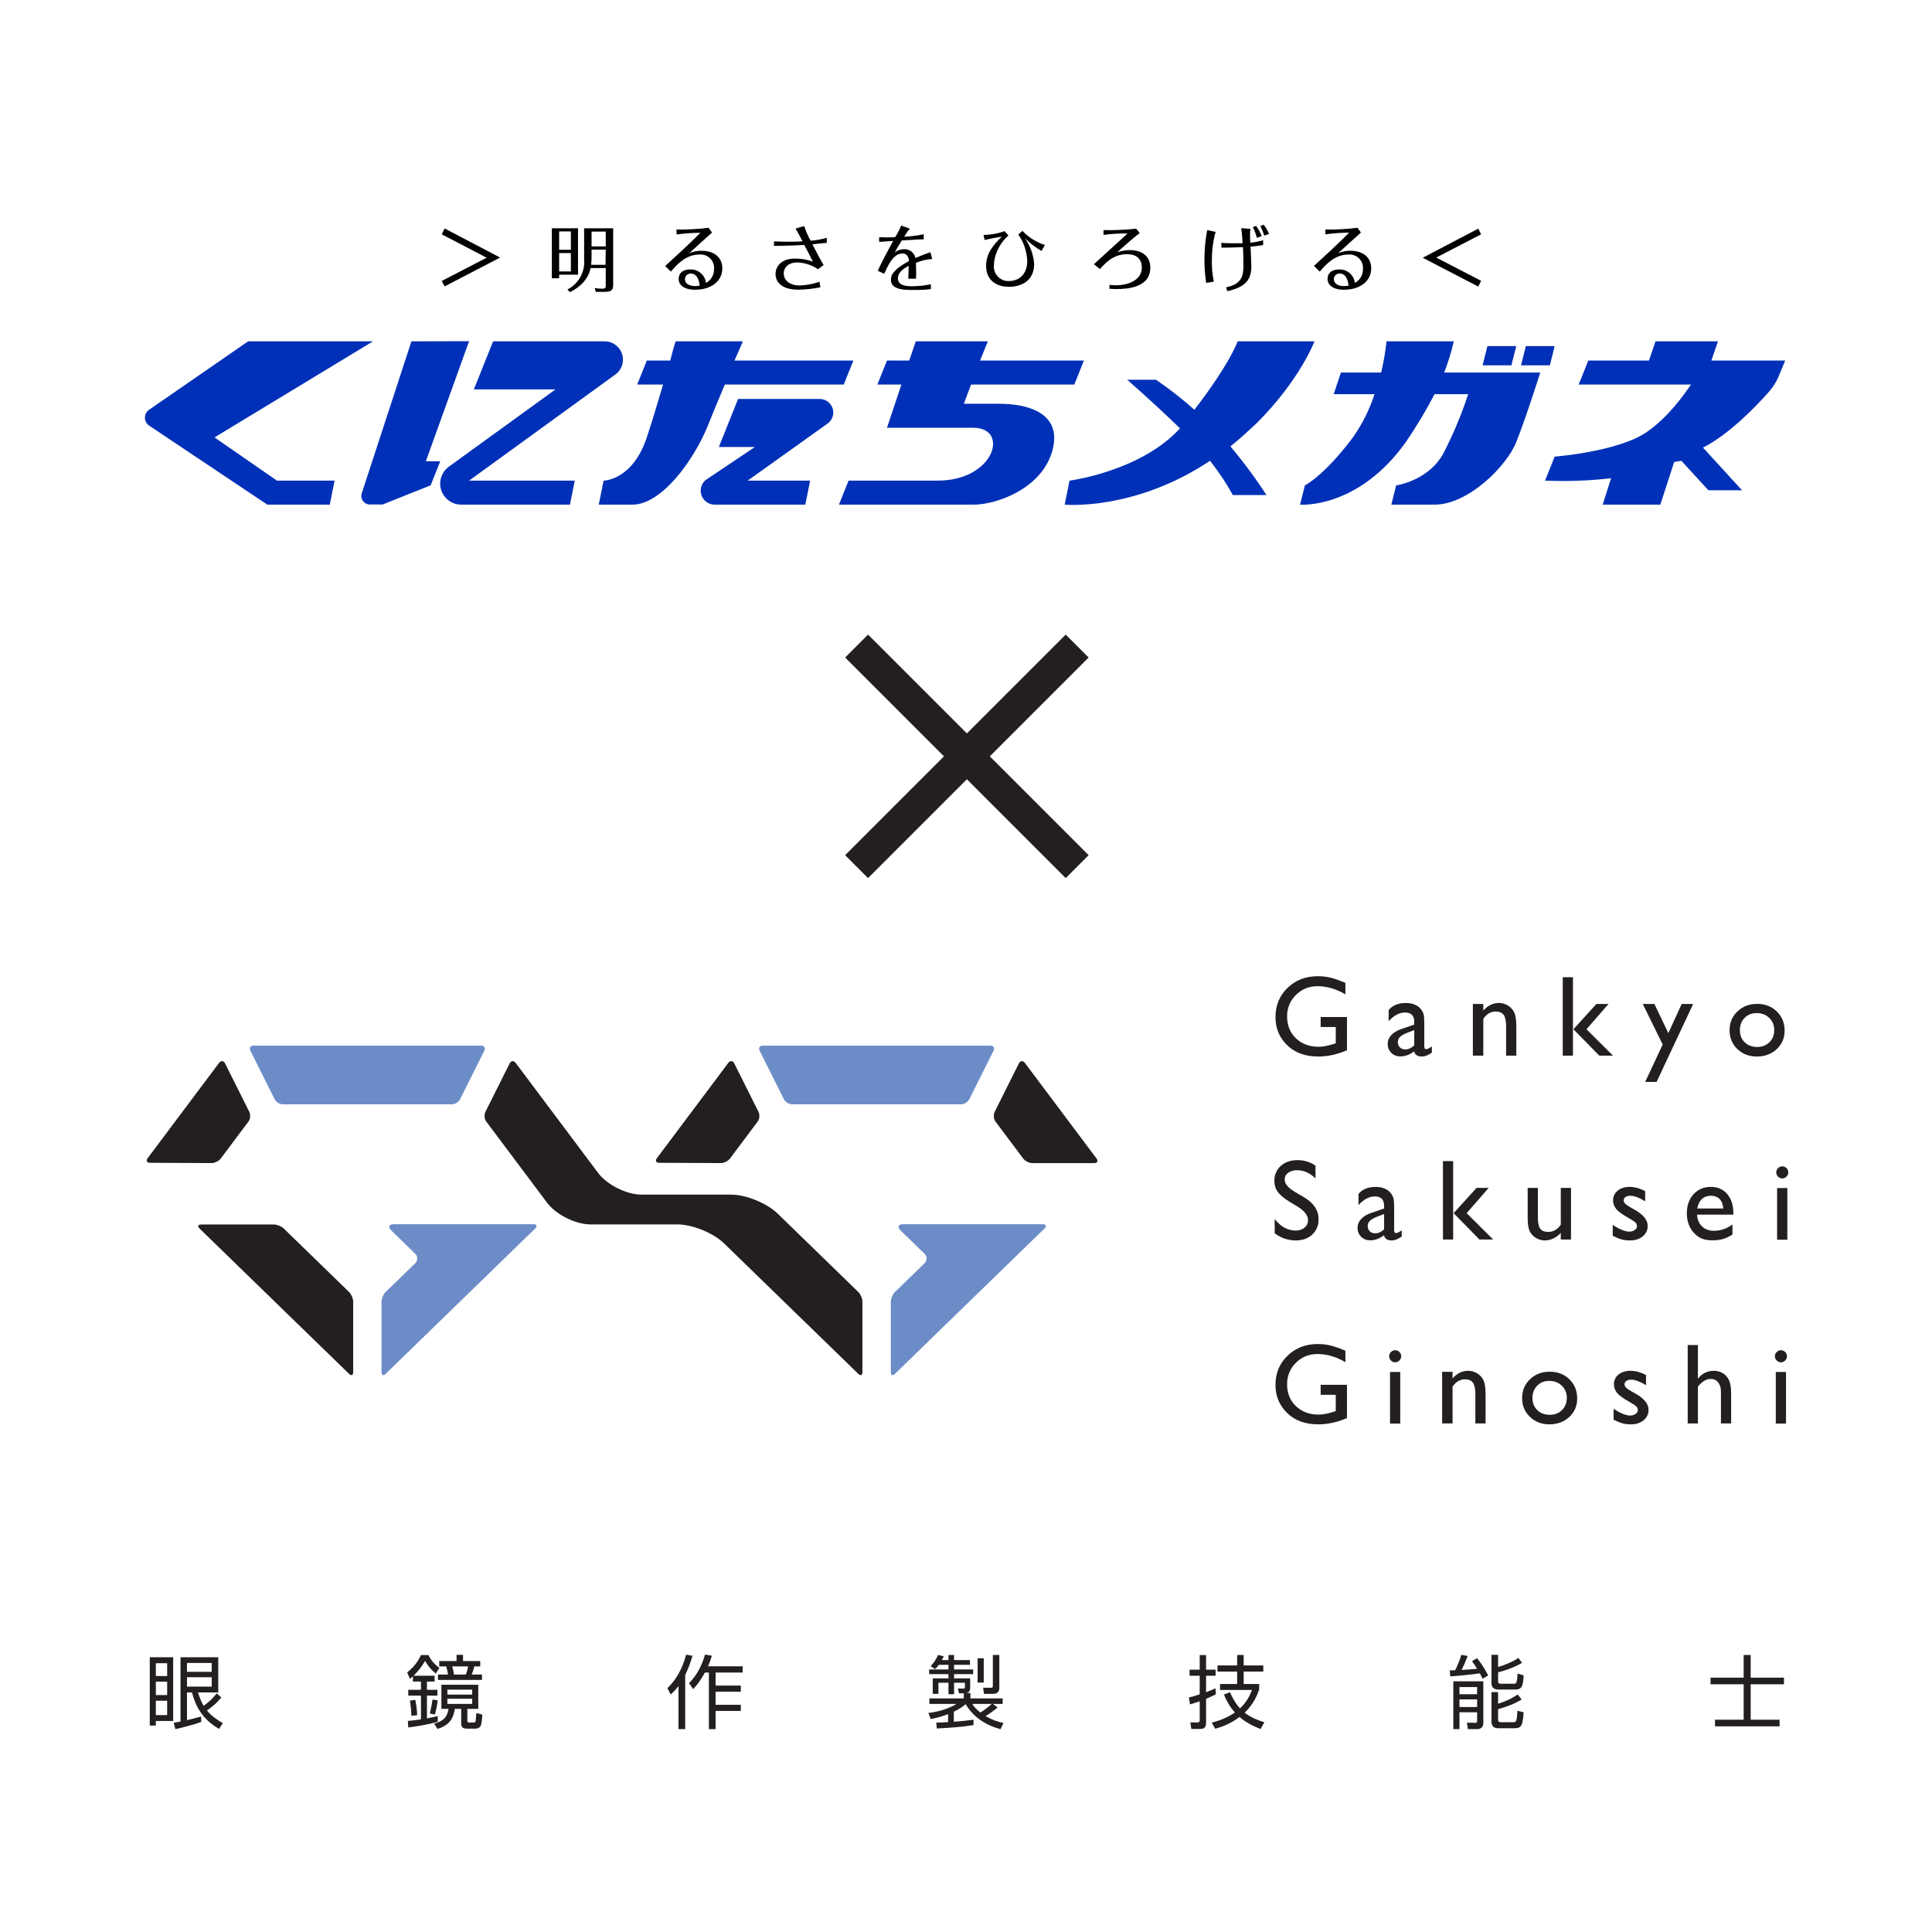 <?xml version="1.0" encoding="UTF-8" standalone="no"?>
<svg xmlns="http://www.w3.org/2000/svg" xmlns:xlink="http://www.w3.org/1999/xlink" xmlns:serif="http://www.serif.com/" width="100%" height="100%" viewBox="0 0 800 800" version="1.1" xml:space="preserve" style="fill-rule:evenodd;clip-rule:evenodd;stroke-linejoin:round;stroke-miterlimit:2;">
    <rect x="0" y="0" width="800" height="800" style="fill:white;"></rect>
    <g transform="matrix(0.915,0,0,0.915,-67.916,-20.882)">
        <g transform="matrix(4.167,0,0,4.167,671.881,482.478)">
            <path d="M0,0.141L2.859,0.141L2.859,3.749C1.811,4.205 0.77,4.432 -0.262,4.432C-1.672,4.432 -2.799,4.021 -3.642,3.198C-4.485,2.375 -4.907,1.36 -4.907,0.153C-4.907,-1.119 -4.47,-2.178 -3.595,-3.023C-2.722,-3.868 -1.627,-4.291 -0.31,-4.291C0.169,-4.291 0.624,-4.239 1.055,-4.136C1.486,-4.032 2.03,-3.842 2.689,-3.565L2.689,-2.322C1.672,-2.911 0.665,-3.206 -0.334,-3.206C-1.265,-3.206 -2.049,-2.889 -2.688,-2.255C-3.325,-1.621 -3.645,-0.843 -3.645,0.08C-3.645,1.047 -3.325,1.837 -2.688,2.451C-2.049,3.065 -1.228,3.372 -0.225,3.372C0.263,3.372 0.846,3.26 1.524,3.037L1.641,3L1.641,1.226L0,1.226L0,0.141Z" style="fill:rgb(35,31,32);fill-rule:nonzero;"></path>
        </g>
        <g transform="matrix(4.167,0,0,4.167,714.236,481.745)">
            <path d="M0,3.401L0,1.737L-0.743,2.023C-1.121,2.174 -1.389,2.325 -1.545,2.478C-1.701,2.63 -1.779,2.82 -1.779,3.047C-1.779,3.279 -1.705,3.468 -1.557,3.615C-1.409,3.761 -1.217,3.834 -0.981,3.834C-0.628,3.834 -0.3,3.69 0,3.401M1.091,1.14L1.091,3.523C1.091,3.714 1.156,3.809 1.286,3.809C1.42,3.809 1.63,3.71 1.914,3.511L1.914,4.188C1.663,4.35 1.46,4.461 1.308,4.52C1.156,4.578 0.995,4.608 0.829,4.608C0.354,4.608 0.073,4.422 -0.012,4.047C-0.484,4.413 -0.986,4.596 -1.517,4.596C-1.908,4.596 -2.233,4.467 -2.493,4.209C-2.754,3.951 -2.883,3.626 -2.883,3.237C-2.883,2.883 -2.757,2.567 -2.502,2.289C-2.248,2.01 -1.887,1.79 -1.42,1.627L0,1.14L0,0.841C0,0.166 -0.337,-0.171 -1.012,-0.171C-1.617,-0.171 -2.207,0.142 -2.78,0.768L-2.78,-0.445C-2.349,-0.953 -1.728,-1.207 -0.92,-1.207C-0.315,-1.207 0.171,-1.049 0.536,-0.732C0.658,-0.63 0.768,-0.495 0.866,-0.327C0.964,-0.157 1.025,0.011 1.051,0.18C1.077,0.348 1.091,0.668 1.091,1.14" style="fill:rgb(35,31,32);fill-rule:nonzero;"></path>
        </g>
        <g transform="matrix(4.167,0,0,4.167,745.489,500.08)">
            <path d="M0,-5.498L0,-4.785C0.496,-5.334 1.058,-5.608 1.689,-5.608C2.038,-5.608 2.363,-5.517 2.663,-5.336C2.965,-5.155 3.194,-4.907 3.35,-4.593C3.506,-4.277 3.584,-3.779 3.584,-3.096L3.584,0.11L2.476,0.11L2.476,-3.084C2.476,-3.657 2.388,-4.066 2.212,-4.312C2.038,-4.558 1.745,-4.681 1.335,-4.681C0.811,-4.681 0.366,-4.419 0,-3.894L0,0.11L-1.134,0.11L-1.134,-5.498L0,-5.498Z" style="fill:rgb(35,31,32);fill-rule:nonzero;"></path>
        </g>
        <g transform="matrix(4.167,0,0,4.167,796.651,488.43)">
            <path d="M0,-2.702L1.317,-2.702L-1.076,0.042L1.805,2.906L0.317,2.906L-2.492,0.044L0,-2.702ZM-3.65,-5.609L-2.541,-5.609L-2.541,2.907L-3.65,2.907L-3.65,-5.609Z" style="fill:rgb(35,31,32);fill-rule:nonzero;"></path>
        </g>
        <g transform="matrix(4.167,0,0,4.167,835.266,512.45)">
            <path d="M0,-8.467L1.246,-8.467L-2.728,0L-3.967,0L-2.063,-4.063L-4.229,-8.467L-2.965,-8.467L-1.45,-5.299L0,-8.467Z" style="fill:rgb(35,31,32);fill-rule:nonzero;"></path>
        </g>
        <g transform="matrix(4.167,0,0,4.167,869.197,496.782)">
            <path d="M0,-3.719C-0.532,-3.719 -0.969,-3.544 -1.31,-3.195C-1.652,-2.845 -1.823,-2.4 -1.823,-1.86C-1.823,-1.323 -1.648,-0.885 -1.298,-0.546C-0.949,-0.207 -0.5,-0.037 0.049,-0.037C0.594,-0.037 1.039,-0.209 1.387,-0.552C1.734,-0.895 1.908,-1.335 1.908,-1.872C1.908,-2.404 1.727,-2.845 1.365,-3.195C1.003,-3.544 0.548,-3.719 0,-3.719M0.06,-4.718C0.914,-4.718 1.623,-4.443 2.188,-3.892C2.752,-3.342 3.036,-2.65 3.036,-1.817C3.036,-1.008 2.75,-0.337 2.177,0.198C1.604,0.732 0.881,0.999 0.012,0.999C-0.829,0.999 -1.532,0.728 -2.097,0.186C-2.662,-0.357 -2.944,-1.034 -2.944,-1.847C-2.944,-2.668 -2.659,-3.352 -2.088,-3.899C-1.517,-4.445 -0.801,-4.718 0.06,-4.718" style="fill:rgb(35,31,32);fill-rule:nonzero;"></path>
        </g>
        <g transform="matrix(4.167,0,0,4.167,661.497,563.102)">
            <path d="M0,1.392L-0.927,0.829C-1.508,0.474 -1.922,0.125 -2.167,-0.219C-2.414,-0.562 -2.536,-0.957 -2.536,-1.404C-2.536,-2.075 -2.304,-2.619 -1.838,-3.038C-1.373,-3.456 -0.769,-3.665 -0.025,-3.665C0.687,-3.665 1.338,-3.466 1.931,-3.066L1.931,-1.683C1.319,-2.273 0.658,-2.568 -0.049,-2.568C-0.448,-2.568 -0.774,-2.476 -1.031,-2.292C-1.287,-2.107 -1.415,-1.872 -1.415,-1.585C-1.415,-1.33 -1.32,-1.09 -1.132,-0.868C-0.943,-0.646 -0.64,-0.412 -0.222,-0.167L0.709,0.385C1.748,1.005 2.267,1.794 2.267,2.753C2.267,3.436 2.038,3.991 1.582,4.417C1.124,4.844 0.529,5.057 -0.201,5.057C-1.043,5.057 -1.809,4.799 -2.5,4.282L-2.5,2.733C-1.841,3.568 -1.08,3.985 -0.214,3.985C0.169,3.985 0.487,3.879 0.74,3.666C0.994,3.453 1.121,3.187 1.121,2.867C1.121,2.349 0.747,1.857 0,1.392" style="fill:rgb(35,31,32);fill-rule:nonzero;"></path>
        </g>
        <g transform="matrix(4.167,0,0,4.167,700.592,564.974)">
            <path d="M0,3.401L0,1.737L-0.743,2.023C-1.121,2.174 -1.389,2.325 -1.545,2.478C-1.701,2.63 -1.779,2.82 -1.779,3.047C-1.779,3.279 -1.705,3.468 -1.557,3.615C-1.409,3.761 -1.217,3.834 -0.981,3.834C-0.628,3.834 -0.3,3.69 0,3.401M1.091,1.14L1.091,3.523C1.091,3.714 1.156,3.809 1.286,3.809C1.42,3.809 1.63,3.71 1.914,3.511L1.914,4.188C1.663,4.35 1.46,4.461 1.308,4.52C1.156,4.578 0.995,4.608 0.829,4.608C0.354,4.608 0.073,4.422 -0.012,4.047C-0.484,4.413 -0.986,4.596 -1.517,4.596C-1.908,4.596 -2.233,4.467 -2.493,4.209C-2.754,3.951 -2.883,3.626 -2.883,3.237C-2.883,2.883 -2.757,2.567 -2.502,2.289C-2.248,2.01 -1.888,1.79 -1.42,1.627L0,1.14L0,0.841C0,0.166 -0.337,-0.171 -1.012,-0.171C-1.617,-0.171 -2.207,0.142 -2.78,0.768L-2.78,-0.445C-2.349,-0.953 -1.728,-1.207 -0.92,-1.207C-0.315,-1.207 0.171,-1.049 0.536,-0.732C0.658,-0.63 0.768,-0.495 0.866,-0.327C0.964,-0.157 1.025,0.011 1.051,0.18C1.077,0.348 1.091,0.668 1.091,1.14" style="fill:rgb(35,31,32);fill-rule:nonzero;"></path>
        </g>
        <g transform="matrix(4.167,0,0,4.167,742.433,571.658)">
            <path d="M0,-2.702L1.317,-2.702L-1.076,0.042L1.805,2.906L0.317,2.906L-2.492,0.044L0,-2.702ZM-3.65,-5.609L-2.541,-5.609L-2.541,2.907L-3.65,2.907L-3.65,-5.609Z" style="fill:rgb(35,31,32);fill-rule:nonzero;"></path>
        </g>
        <g transform="matrix(4.167,0,0,4.167,780.551,560.806)">
            <path d="M0,5.511L0,4.791C-0.236,5.05 -0.506,5.251 -0.809,5.394C-1.11,5.537 -1.413,5.608 -1.713,5.608C-2.067,5.608 -2.393,5.52 -2.692,5.343C-2.991,5.166 -3.216,4.927 -3.368,4.624C-3.521,4.321 -3.597,3.818 -3.597,3.116L-3.597,-0.097L-2.488,-0.097L-2.488,3.099C-2.488,3.688 -2.403,4.098 -2.234,4.332C-2.066,4.565 -1.771,4.682 -1.347,4.682C-0.82,4.682 -0.37,4.424 0,3.908L0,-0.097L1.109,-0.097L1.109,5.511L0,5.511Z" style="fill:rgb(35,31,32);fill-rule:nonzero;"></path>
        </g>
        <g transform="matrix(4.167,0,0,4.167,804.059,562.025)">
            <path d="M0,4.816L0,3.621C0.313,3.841 0.632,4.018 0.96,4.155C1.287,4.291 1.561,4.359 1.786,4.359C2.018,4.359 2.216,4.302 2.382,4.188C2.55,4.074 2.633,3.938 2.633,3.78C2.633,3.617 2.578,3.482 2.471,3.375C2.363,3.266 2.132,3.111 1.774,2.908C1.058,2.51 0.589,2.17 0.369,1.887C0.147,1.604 0.036,1.297 0.036,0.964C0.036,0.532 0.204,0.181 0.539,-0.091C0.875,-0.363 1.306,-0.5 1.834,-0.5C2.382,-0.5 2.946,-0.345 3.523,-0.036L3.523,1.061C2.865,0.663 2.326,0.464 1.908,0.464C1.691,0.464 1.519,0.509 1.386,0.601C1.254,0.692 1.188,0.813 1.188,0.964C1.188,1.094 1.247,1.219 1.368,1.336C1.487,1.454 1.697,1.597 1.999,1.763L2.395,1.988C3.329,2.517 3.797,3.102 3.797,3.743C3.797,4.203 3.617,4.58 3.258,4.874C2.898,5.168 2.436,5.316 1.871,5.316C1.538,5.316 1.241,5.28 0.981,5.209C0.721,5.138 0.393,5.007 0,4.816" style="fill:rgb(35,31,32);fill-rule:nonzero;"></path>
        </g>
        <g transform="matrix(4.167,0,0,4.167,842.319,574.345)">
            <path d="M0,-1.109L2.822,-1.109C2.794,-1.552 2.662,-1.894 2.426,-2.134C2.19,-2.373 1.872,-2.493 1.475,-2.493C1.076,-2.493 0.75,-2.373 0.496,-2.134C0.243,-1.894 0.077,-1.552 0,-1.109M3.919,-0.445L-0.025,-0.445C0.004,0.092 0.184,0.518 0.514,0.835C0.846,1.152 1.273,1.311 1.798,1.311C2.529,1.311 3.203,1.083 3.822,0.628L3.822,1.713C3.48,1.941 3.142,2.103 2.807,2.201C2.471,2.298 2.078,2.347 1.627,2.347C1.009,2.347 0.51,2.219 0.127,1.963C-0.255,1.707 -0.561,1.362 -0.79,0.93C-1.02,0.497 -1.134,-0.004 -1.134,-0.573C-1.134,-1.426 -0.892,-2.12 -0.408,-2.655C0.075,-3.189 0.703,-3.456 1.475,-3.456C2.218,-3.456 2.811,-3.196 3.254,-2.676C3.698,-2.156 3.919,-1.459 3.919,-0.585L3.919,-0.445Z" style="fill:rgb(35,31,32);fill-rule:nonzero;"></path>
        </g>
        <g transform="matrix(4.167,0,0,4.167,-728.157,-412.44)">
            <path d="M385.554,233.482L386.664,233.482L386.664,239.09L385.554,239.09L385.554,233.482ZM386.104,231.123C386.286,231.123 386.442,231.186 386.573,231.312C386.703,231.438 386.767,231.592 386.767,231.775C386.767,231.954 386.703,232.108 386.573,232.238C386.442,232.369 386.286,232.434 386.104,232.434C385.932,232.434 385.782,232.367 385.653,232.235C385.523,232.103 385.457,231.95 385.457,231.775C385.457,231.604 385.523,231.453 385.653,231.321C385.782,231.189 385.932,231.123 386.104,231.123" style="fill:rgb(35,31,32);fill-rule:nonzero;"></path>
        </g>
        <g transform="matrix(4.167,0,0,4.167,671.881,648.933)">
            <path d="M0,0.141L2.859,0.141L2.859,3.749C1.811,4.205 0.77,4.432 -0.262,4.432C-1.672,4.432 -2.799,4.021 -3.642,3.198C-4.485,2.375 -4.907,1.36 -4.907,0.153C-4.907,-1.119 -4.47,-2.178 -3.595,-3.023C-2.722,-3.868 -1.627,-4.291 -0.31,-4.291C0.169,-4.291 0.624,-4.239 1.055,-4.136C1.486,-4.032 2.03,-3.842 2.689,-3.565L2.689,-2.322C1.672,-2.911 0.665,-3.206 -0.334,-3.206C-1.265,-3.206 -2.049,-2.889 -2.688,-2.255C-3.325,-1.621 -3.645,-0.843 -3.645,0.08C-3.645,1.047 -3.325,1.837 -2.688,2.451C-2.049,3.065 -1.228,3.372 -0.225,3.372C0.263,3.372 0.846,3.26 1.524,3.037L1.641,3L1.641,1.226L0,1.226L0,0.141Z" style="fill:rgb(35,31,32);fill-rule:nonzero;"></path>
        </g>
        <g transform="matrix(4.167,0,0,4.167,-728.157,-245.99)">
            <path d="M343.517,213.508L344.627,213.508L344.627,219.116L343.517,219.116L343.517,213.508ZM344.066,211.149C344.249,211.149 344.405,211.212 344.535,211.338C344.665,211.464 344.73,211.618 344.73,211.801C344.73,211.98 344.665,212.134 344.535,212.265C344.405,212.395 344.249,212.46 344.066,212.46C343.895,212.46 343.744,212.393 343.615,212.261C343.485,212.13 343.419,211.976 343.419,211.801C343.419,211.631 343.485,211.479 343.615,211.347C343.744,211.215 343.895,211.149 344.066,211.149" style="fill:rgb(35,31,32);fill-rule:nonzero;"></path>
        </g>
        <g transform="matrix(4.167,0,0,4.167,731.576,666.535)">
            <path d="M0,-5.498L0,-4.785C0.496,-5.334 1.058,-5.608 1.689,-5.608C2.038,-5.608 2.363,-5.517 2.663,-5.336C2.965,-5.155 3.194,-4.907 3.35,-4.593C3.506,-4.277 3.584,-3.779 3.584,-3.096L3.584,0.11L2.476,0.11L2.476,-3.084C2.476,-3.657 2.388,-4.066 2.212,-4.312C2.038,-4.558 1.745,-4.681 1.335,-4.681C0.811,-4.681 0.366,-4.419 0,-3.894L0,0.11L-1.134,0.11L-1.134,-5.498L0,-5.498Z" style="fill:rgb(35,31,32);fill-rule:nonzero;"></path>
        </g>
        <g transform="matrix(4.167,0,0,4.167,775.325,663.237)">
            <path d="M0,-3.719C-0.532,-3.719 -0.969,-3.544 -1.31,-3.195C-1.652,-2.845 -1.823,-2.4 -1.823,-1.86C-1.823,-1.323 -1.648,-0.885 -1.298,-0.546C-0.949,-0.207 -0.5,-0.037 0.049,-0.037C0.594,-0.037 1.039,-0.209 1.387,-0.552C1.734,-0.895 1.908,-1.335 1.908,-1.872C1.908,-2.404 1.727,-2.845 1.365,-3.195C1.003,-3.544 0.548,-3.719 0,-3.719M0.06,-4.718C0.914,-4.718 1.623,-4.443 2.188,-3.892C2.752,-3.342 3.036,-2.65 3.036,-1.817C3.036,-1.008 2.75,-0.337 2.177,0.198C1.604,0.732 0.881,0.999 0.012,0.999C-0.829,0.999 -1.532,0.728 -2.097,0.186C-2.662,-0.357 -2.944,-1.034 -2.944,-1.847C-2.944,-2.668 -2.659,-3.352 -2.088,-3.899C-1.517,-4.445 -0.801,-4.718 0.06,-4.718" style="fill:rgb(35,31,32);fill-rule:nonzero;"></path>
        </g>
        <g transform="matrix(4.167,0,0,4.167,804.447,645.251)">
            <path d="M0,4.816L0,3.621C0.313,3.841 0.632,4.018 0.96,4.155C1.287,4.291 1.561,4.359 1.786,4.359C2.018,4.359 2.216,4.302 2.382,4.188C2.55,4.074 2.633,3.938 2.633,3.78C2.633,3.617 2.578,3.482 2.471,3.375C2.363,3.266 2.132,3.112 1.774,2.908C1.058,2.51 0.589,2.17 0.369,1.887C0.147,1.604 0.036,1.297 0.036,0.964C0.036,0.532 0.204,0.181 0.539,-0.091C0.875,-0.363 1.306,-0.5 1.834,-0.5C2.382,-0.5 2.946,-0.345 3.523,-0.036L3.523,1.061C2.865,0.663 2.326,0.464 1.908,0.464C1.691,0.464 1.519,0.509 1.386,0.601C1.254,0.692 1.188,0.813 1.188,0.964C1.188,1.094 1.247,1.219 1.368,1.336C1.487,1.454 1.697,1.597 1.999,1.763L2.395,1.988C3.33,2.517 3.797,3.102 3.797,3.743C3.797,4.203 3.617,4.58 3.258,4.874C2.898,5.168 2.436,5.316 1.871,5.316C1.538,5.316 1.241,5.28 0.981,5.209C0.721,5.138 0.393,5.007 0,4.816" style="fill:rgb(35,31,32);fill-rule:nonzero;"></path>
        </g>
        <g transform="matrix(4.167,0,0,4.167,837.985,666.996)">
            <path d="M0,-8.516L1.109,-8.516L1.109,-4.871C1.572,-5.436 2.148,-5.718 2.835,-5.718C3.209,-5.718 3.543,-5.624 3.841,-5.438C4.137,-5.251 4.358,-4.993 4.501,-4.664C4.645,-4.335 4.718,-3.845 4.718,-3.195L4.718,0L3.609,0L3.609,-3.469C3.609,-3.88 3.508,-4.209 3.306,-4.459C3.106,-4.709 2.84,-4.834 2.511,-4.834C2.267,-4.834 2.038,-4.771 1.823,-4.645C1.606,-4.52 1.369,-4.31 1.109,-4.017L1.109,0L0,0L0,-8.516Z" style="fill:rgb(35,31,32);fill-rule:nonzero;"></path>
        </g>
        <g transform="matrix(4.167,0,0,4.167,-728.157,-245.99)">
            <path d="M385.41,213.508L386.52,213.508L386.52,219.116L385.41,219.116L385.41,213.508ZM385.96,211.149C386.142,211.149 386.298,211.212 386.429,211.338C386.559,211.464 386.623,211.618 386.623,211.801C386.623,211.98 386.559,212.134 386.429,212.265C386.298,212.395 386.142,212.46 385.96,212.46C385.789,212.46 385.638,212.393 385.509,212.261C385.379,212.13 385.313,211.976 385.313,211.801C385.313,211.631 385.379,211.479 385.509,211.347C385.638,211.215 385.789,211.149 385.96,211.149" style="fill:rgb(35,31,32);fill-rule:nonzero;"></path>
        </g>
        <g transform="matrix(4.167,0,0,4.167,315.697,564.751)">
            <path d="M0,2.898L-15.173,2.898C-15.709,2.898 -15.835,3.201 -15.459,3.574L-12.856,6.104C-12.562,6.389 -12.562,6.856 -12.856,7.142L-16.069,10.265C-16.314,10.503 -16.514,10.978 -16.514,11.32L-16.514,18.966C-16.514,19.309 -16.314,19.393 -16.069,19.155L0.176,3.365C0.3,3.245 0.34,3.136 0.306,3.057C0.29,2.962 0.191,2.898 0,2.898M55.311,2.898L40.137,2.898C39.602,2.898 39.476,3.201 39.852,3.574L42.455,6.104C42.749,6.389 42.749,6.856 42.455,7.142L39.242,10.265C38.997,10.503 38.796,10.978 38.796,11.32L38.796,18.966C38.796,19.309 38.997,19.393 39.242,19.155L55.487,3.365C55.61,3.245 55.651,3.136 55.617,3.057C55.6,2.962 55.501,2.898 55.311,2.898M24.893,-16.495C24.551,-16.495 24.396,-16.244 24.549,-15.939L27.182,-10.675C27.335,-10.37 27.74,-10.119 28.082,-10.119L46.419,-10.119C46.761,-10.119 47.166,-10.37 47.319,-10.676L49.951,-15.939C50.104,-16.244 49.95,-16.495 49.608,-16.495L24.893,-16.495ZM-27.222,-10.119C-27.564,-10.119 -27.969,-10.37 -28.122,-10.676L-30.754,-15.939C-30.907,-16.244 -30.753,-16.495 -30.411,-16.495L-5.696,-16.495C-5.354,-16.495 -5.199,-16.244 -5.352,-15.939L-7.985,-10.676C-8.138,-10.37 -8.543,-10.119 -8.885,-10.119L-27.222,-10.119Z" style="fill:rgb(108,140,199);fill-rule:nonzero;"></path>
        </g>
        <g transform="matrix(4.167,0,0,4.167,293.893,622.244)">
            <path d="M0,-23.097L2.633,-28.36C2.786,-28.666 3.079,-28.692 3.284,-28.419L12.236,-16.472C13.208,-15.174 15.331,-14.112 16.952,-14.112L26.668,-14.112C28.289,-14.112 30.568,-13.187 31.73,-12.057L40.499,-3.534C40.744,-3.296 40.945,-2.821 40.945,-2.479L40.945,5.168C40.945,5.51 40.744,5.595 40.499,5.356L25.912,-8.822C24.75,-9.952 22.471,-10.877 20.85,-10.877L11.41,-10.877C9.788,-10.877 7.666,-11.939 6.694,-13.237L0.095,-22.043C-0.11,-22.317 -0.153,-22.791 0,-23.097M55.303,-23.097C55.15,-22.791 55.193,-22.317 55.398,-22.043L58.403,-18.032C58.608,-17.759 59.055,-17.535 59.397,-17.535L66.12,-17.535C66.462,-17.535 66.574,-17.759 66.369,-18.032L58.587,-28.418C58.382,-28.692 58.089,-28.666 57.936,-28.36L55.303,-23.097ZM-21.903,-10.433C-22.148,-10.672 -22.629,-10.867 -22.971,-10.867L-30.873,-10.867C-31.215,-10.867 -31.294,-10.672 -31.049,-10.433L-14.804,5.357C-14.559,5.595 -14.359,5.511 -14.359,5.169L-14.359,-2.478C-14.359,-2.82 -14.559,-3.295 -14.804,-3.534L-21.903,-10.433ZM25.568,-17.537C25.91,-17.536 26.358,-17.759 26.563,-18.032L29.568,-22.043C29.773,-22.317 29.816,-22.791 29.663,-23.097L27.03,-28.36C26.877,-28.666 26.584,-28.692 26.379,-28.418L18.622,-18.067C18.417,-17.793 18.529,-17.568 18.871,-17.567L25.568,-17.537ZM-36.432,-17.567C-36.774,-17.568 -36.886,-17.793 -36.681,-18.067L-28.924,-28.418C-28.719,-28.692 -28.426,-28.666 -28.273,-28.36L-25.64,-23.097C-25.487,-22.791 -25.53,-22.317 -25.735,-22.043L-28.74,-18.032C-28.945,-17.759 -29.393,-17.536 -29.735,-17.537L-36.432,-17.567Z" style="fill:rgb(35,31,32);fill-rule:nonzero;"></path>
        </g>
    </g>
    <g id="kunitachi-megane-logo.svg" transform="matrix(1.989,0,0,1.989,399.65,151.055)">
        <g transform="matrix(1,0,0,1,-170.725,-29.175)">
            <clipPath id="_clip1">
                <rect x="0" y="0" width="341.45" height="58.35"></rect>
            </clipPath>
            <g clip-path="url(#_clip1)">
                <g transform="matrix(1,0,0,1,-228.73,-352.99)">
                    <path d="M250.18,377.28L276.18,377.28L243.18,397.28L256.18,406.28L268.18,406.28L267.18,411.28L254.18,411.28L229.68,394.9C229.07,394.541 228.695,393.884 228.695,393.177C228.695,392.52 229.019,391.903 229.56,391.53L250.18,377.28Z" style="fill:rgb(0,48,183);fill-rule:nonzero;"></path>
                </g>
                <g transform="matrix(1,0,0,1,-228.73,-352.99)">
                    <path d="M284.18,377.28L273.81,409C273.768,409.154 273.746,409.313 273.746,409.473C273.746,410.413 274.491,411.199 275.43,411.25L278.18,411.25L288.18,407.25L290.18,402.25L287.18,402.25L296.18,377.25L284.18,377.28Z" style="fill:rgb(0,48,183);fill-rule:nonzero;"></path>
                </g>
                <g transform="matrix(1,0,0,1,-228.73,-352.99)">
                    <path d="M301.18,377.28L297.18,387.28L314.18,387.28L291.93,403.4C290.819,404.224 290.163,405.527 290.163,406.91C290.163,409.307 292.136,411.28 294.533,411.28C294.542,411.28 294.551,411.28 294.56,411.28L317.18,411.28L318.18,406.28L296.18,406.28L326.68,384.15C327.648,383.432 328.22,382.295 328.22,381.09C328.22,379.007 326.513,377.291 324.43,377.28L301.18,377.28Z" style="fill:rgb(0,48,183);fill-rule:nonzero;"></path>
                </g>
                <g transform="matrix(1,0,0,1,-228.73,-352.99)">
                    <path d="M376.18,381.28L351.43,381.28C352.06,379.9 353.18,377.28 353.18,377.28L339.18,377.28C339.18,377.28 338.68,378.78 338.06,381.28L333.18,381.28L331.18,386.28L336.56,386.28C335.56,389.65 334.43,393.53 333.18,397.28C330.18,406.28 324.18,406.28 324.18,406.28L323.18,411.28L330.18,411.28C336.18,411.28 342.81,402.28 345.81,395.03C345.81,395.03 347.56,390.65 349.43,386.28L374.18,386.28L376.18,381.28Z" style="fill:rgb(0,48,183);fill-rule:nonzero;"></path>
                </g>
                <g transform="matrix(1,0,0,1,-228.73,-352.99)">
                    <path d="M352.18,389.28L369.18,389.28C370.726,389.281 371.998,390.554 371.998,392.1C371.998,393.013 371.555,393.872 370.81,394.4L354.18,406.28L367.18,406.28L366.18,411.28L347.31,411.28C345.714,411.279 344.401,409.966 344.401,408.37C344.401,407.515 344.778,406.703 345.43,406.15L355.68,399.28L348.18,399.28L352.18,389.28Z" style="fill:rgb(0,48,183);fill-rule:nonzero;"></path>
                </g>
                <g transform="matrix(1,0,0,1,-228.73,-352.99)">
                    <path d="M422.18,386.28L424.18,381.28L402.56,381.28L404.18,377.28L389.18,377.28L387.81,381.28L383.18,381.28L381.18,386.28L386.18,386.28L383.18,395.28L401.18,395.28C408.68,395.28 405.68,406.28 393.68,406.28L375.18,406.28L373.18,411.28L401.18,411.28C406.18,411.28 415.68,407.78 417.68,399.78C419.68,391.78 411.68,390.28 406.68,390.28L399.18,390.28L400.68,386.28L422.18,386.28Z" style="fill:rgb(0,48,183);fill-rule:nonzero;"></path>
                </g>
                <g transform="matrix(1,0,0,1,-228.73,-352.99)">
                    <path d="M460.18,394.28C469.18,385.28 472.18,377.28 472.18,377.28L456.18,377.28C456.18,377.28 454.68,381.78 447.18,391.53C444.655,389.271 441.982,387.183 439.18,385.28L433.18,385.28C433.18,385.28 438.68,390.03 444.18,395.4C435.93,404.4 421.18,406.28 421.18,406.28L420.18,411.28C420.18,411.28 434.68,412.65 450.43,402.15C452.211,404.389 453.8,406.774 455.18,409.28L462.18,409.28C459.891,405.752 457.386,402.369 454.68,399.15C456.56,397.65 458.31,396.03 460.18,394.28Z" style="fill:rgb(0,48,183);fill-rule:nonzero;"></path>
                </g>
                <g transform="matrix(1,0,0,1,-228.73,-352.99)">
                    <path d="M499.18,383.78C500.004,381.665 500.672,379.492 501.18,377.28L487.18,377.28C486.941,379.468 486.567,381.639 486.06,383.78L477.68,383.78L476.18,388.28L484.68,388.28C483.639,391.488 482.122,394.522 480.18,397.28C474.18,405.28 470.18,407.28 470.18,407.28L469.18,411.28C469.18,411.28 481.18,412.28 491.18,398.28C493.379,395.07 495.383,391.731 497.18,388.28L504.18,388.28C502.828,392.404 501.156,396.416 499.18,400.28C496.18,406.28 489.18,407.28 489.18,407.28L488.18,411.28L497.18,411.28C504.18,411.28 512.18,403.28 514.18,398.28C516.18,393.28 519.18,383.78 519.18,383.78L499.18,383.78Z" style="fill:rgb(0,48,183);fill-rule:nonzero;"></path>
                </g>
                <path d="M279.45,25.29L278.45,29.29L284.45,29.29L285.45,25.29L279.45,25.29Z" style="fill:rgb(0,48,183);fill-rule:nonzero;"></path>
                <path d="M287.45,25.29L286.45,29.29L292.45,29.29L293.45,25.29L287.45,25.29Z" style="fill:rgb(0,48,183);fill-rule:nonzero;"></path>
                <g transform="matrix(1,0,0,1,-228.73,-352.99)">
                    <path d="M554.81,381.28L556.18,377.28L543.18,377.28L541.81,381.28L529.18,381.28L527.18,386.28L550.56,386.28C549.18,388.28 545.81,393.15 541.18,396.28C535.18,400.28 522.18,401.28 522.18,401.28L520.18,406.28C524.769,406.473 529.367,406.306 533.93,405.78L532.18,411.28L544.18,411.28L547.06,402.4C547.68,402.28 547.93,402.28 548.56,402.15L554.18,408.28L561.18,408.28L553.06,399.4C558.31,396.78 564.06,390.9 566.68,387.9C567.644,386.84 568.406,385.613 568.93,384.28L570.18,381.28L554.81,381.28Z" style="fill:rgb(0,48,183);fill-rule:nonzero;"></path>
                </g>
                <g transform="matrix(1,0,0,1,-228.73,-352.99)">
                    <path d="M290.49,364.71L299.84,359.87L290.49,355L291.09,353.78L302.64,359.84L291.09,365.84L290.49,364.71Z" style="fill-rule:nonzero;"></path>
                </g>
                <g transform="matrix(1,0,0,1,-228.73,-352.99)">
                    <path d="M318.86,353.74L318.86,363.41L314.93,363.41L314.93,364.15L313.41,364.15L313.41,353.74L318.86,353.74ZM317.37,358.22L317.37,354.4L314.93,354.4L314.93,358.22L317.37,358.22ZM314.93,358.9L314.93,362.73L317.37,362.73L317.37,358.9L314.93,358.9ZM324.63,362.03L321.48,362.03C320.85,365.17 317.97,366.65 317.19,367.03L316.65,366.49C318.991,365.304 320.376,362.793 320.13,360.18L320.13,353.74L326.18,353.74L326.18,365.41C326.18,366.7 325.79,366.98 324.32,366.98L322.56,366.98L322.32,366.17C322.839,366.279 323.369,366.33 323.9,366.32C324.63,366.32 324.63,366.08 324.63,365.54L324.63,362.03ZM324.63,358.19L321.68,358.19L321.68,359.46C321.689,360.091 321.659,360.722 321.59,361.35L324.59,361.35L324.63,358.19ZM321.68,357.52L324.63,357.52L324.63,354.43L321.68,354.43L321.68,357.52Z" style="fill-rule:nonzero;"></path>
                </g>
                <g transform="matrix(1,0,0,1,-228.73,-352.99)">
                    <path d="M339.35,354C341.586,354.043 343.822,353.922 346.04,353.64L346.76,354.64C345.53,355.73 343.67,357.41 342.02,358.93C342.836,358.573 343.72,358.402 344.61,358.43C347.46,358.43 348.9,360.04 348.9,362.06C348.9,364.9 346.4,366.54 343.23,366.54C340.94,366.54 339.81,365.54 339.81,364.31C339.81,363.08 340.65,362.31 342.26,362.31C343.897,362.263 345.315,363.493 345.5,365.12C346.565,364.548 347.218,363.418 347.18,362.21C347.186,362.135 347.189,362.061 347.189,361.986C347.189,360.455 345.93,359.196 344.399,359.196C344.306,359.196 344.213,359.201 344.12,359.21C341.39,359.21 339.5,361.21 338.19,362.76L337,361.61C339.2,359.61 342.37,356.68 344.33,354.68C342.674,354.688 341.02,354.808 339.38,355.04L339.35,354ZM342.35,363.16C342.337,363.16 342.323,363.159 342.31,363.159C341.661,363.159 341.125,363.691 341.12,364.34C341.12,365.14 341.88,365.78 343.19,365.78C343.526,365.778 343.861,365.745 344.19,365.68C344.12,365.18 343.91,363.17 342.35,363.17L342.35,363.16Z" style="fill-rule:nonzero;"></path>
                </g>
                <g transform="matrix(1,0,0,1,-228.73,-352.99)">
                    <path d="M359.67,356.47C360.3,356.47 360.81,356.54 362.25,356.54C363.69,356.54 364.65,356.54 365.6,356.45C365.04,355.39 364.52,354.4 364.14,353.8L365.58,353.39C365.684,353.359 365.791,353.338 365.9,353.33C365.97,353.33 366.02,353.33 366.05,353.59C366.37,354.543 366.785,355.461 367.29,356.33C368.428,356.246 369.554,356.045 370.65,355.73L370.65,356.79C370.22,356.79 368.13,357.04 367.65,357.08C368.59,358.88 369.49,360.62 369.99,361.38L368.82,362.27C367.542,361.4 366.045,360.908 364.5,360.85C362.91,360.85 361.69,361.69 361.69,363.17C361.69,364.5 362.83,365.65 365.01,365.65C366.411,365.605 367.798,365.346 369.12,364.88L369.33,366.02C367.8,366.338 366.243,366.509 364.68,366.53C361.44,366.53 359.98,365.04 359.98,363.29C359.98,361.85 360.98,360.05 364.03,360.05C365.297,360.046 366.555,360.259 367.75,360.68C367.23,359.62 366.51,358.23 365.97,357.22C362.97,357.37 360.97,357.4 359.65,357.41L359.67,356.47Z" style="fill-rule:nonzero;"></path>
                </g>
                <g transform="matrix(1,0,0,1,-228.73,-352.99)">
                    <path d="M392.6,360.13C391.433,360.213 390.288,360.486 389.21,360.94C389.27,362.36 389.27,363.63 389.21,364.25L387.61,364.25C387.61,364.08 387.68,363.08 387.7,361.55C386.9,362 385.46,362.78 385.46,364.17C385.46,365.81 387.53,365.81 388.54,365.81C389.811,365.8 391.077,365.663 392.32,365.4L392.32,366.4C391.455,366.516 390.583,366.576 389.71,366.58L388,366.58C385.82,366.58 384,366.16 384,364.45C384,363.69 384.25,362.45 387.78,360.56C387.7,360.07 387.55,358.99 386.41,358.99C384.49,358.99 383.41,361.45 382.6,363.21L381.25,362.59C382.14,360.64 383.88,357.46 384.46,356.38C382.26,356.52 382.02,356.54 381.55,356.59L381.55,355.59C381.95,355.59 382.25,355.64 383.09,355.64C383.93,355.64 384.37,355.64 384.88,355.59C385.376,354.835 385.791,354.031 386.12,353.19L387.53,353.66C387.8,353.75 387.89,353.82 387.89,353.91C387.89,354 387.62,354.21 387.56,354.27C387.5,354.33 386.92,355.27 386.75,355.5C388.122,355.442 389.487,355.268 390.83,354.98L390.83,356.05C390.26,356.05 389.5,356.05 386.27,356.28C385.48,357.54 385.12,358.18 384.79,358.78C385.326,358.341 385.997,358.1 386.69,358.1C387.835,358.021 388.874,358.807 389.11,359.93C390.41,359.37 391.27,359.05 392.21,358.72L392.6,360.13Z" style="fill-rule:nonzero;"></path>
                </g>
                <g transform="matrix(1,0,0,1,-228.73,-352.99)">
                    <path d="M411.39,354.29C412.673,355.647 414.28,356.656 416.06,357.22L415.35,358.46C414.086,357.732 412.923,356.841 411.89,355.81C413.01,357.383 413.678,359.234 413.82,361.16C413.82,364.67 411.18,365.93 408.57,365.93C405.68,365.93 403.82,364.34 403.82,361.58C403.82,358.82 405.45,357.14 407.07,355.48C405.74,355.69 404.43,355.97 403.5,356.18L403.29,355.13C404.781,355.116 406.258,354.848 407.66,354.34L408.47,355.25C407.493,356.097 406.715,357.149 406.19,358.33C405.713,359.32 405.457,360.402 405.44,361.5C405.434,361.578 405.431,361.656 405.431,361.734C405.431,363.38 406.785,364.734 408.431,364.734C408.484,364.734 408.537,364.733 408.59,364.73C410.66,364.73 412.38,363.32 412.38,360.56C412.306,358.579 411.66,356.662 410.52,355.04L411.39,354.29Z" style="fill-rule:nonzero;"></path>
                </g>
                <g transform="matrix(1,0,0,1,-228.73,-352.99)">
                    <path d="M435.8,354.74C435.08,355.27 433.4,356.65 431.12,358.74C431.967,358.439 432.861,358.286 433.76,358.29C436.08,358.29 438,359.4 438,361.94C438,366.19 433,366.39 431,366.39C430.79,366.39 430.1,366.39 429.49,366.34L429.49,365.52C429.907,365.582 430.328,365.612 430.75,365.61C433.75,365.61 436.24,364.36 436.24,361.9C436.24,361.08 435.97,359.14 433.16,359.14C430.35,359.14 428.77,360.85 427.51,362.23L426.26,361.23C427.7,359.91 431.18,356.74 433.26,354.83C431.588,354.802 429.917,354.899 428.26,355.12L428.26,354.12C430.527,354.173 432.796,354.076 435.05,353.83L435.8,354.74Z" style="fill-rule:nonzero;"></path>
                </g>
                <g transform="matrix(1,0,0,1,-228.73,-352.99)">
                    <path d="M451.29,354.43C451.53,354.43 451.62,354.52 451.62,354.61C451.58,354.715 451.53,354.815 451.47,354.91C451.016,356.769 450.794,358.677 450.81,360.59C450.793,362.021 450.934,363.45 451.23,364.85L449.63,365.12C449.08,361.467 449.154,357.748 449.85,354.12L451.29,354.43ZM452.78,356.77C453.53,356.85 454.71,356.87 455.49,356.87L457.2,356.87C457.2,356.49 457.11,354.93 456.93,353.72L458.54,353.85C458.72,353.85 458.84,353.85 458.84,353.97C458.847,354.01 458.847,354.05 458.84,354.09C458.776,354.238 458.748,354.399 458.76,354.56C458.76,355.23 458.76,356.09 458.82,356.75C459.722,356.653 460.615,356.483 461.49,356.24L461.49,357.24C460.64,357.4 459.49,357.51 458.87,357.57C458.94,358.9 459.03,361.08 459.03,361.68C459.03,364.33 457.97,365.97 454.03,366.84L453.78,366.03C457.23,365.37 457.38,363.34 457.38,361.53C457.38,360.86 457.38,359.32 457.29,357.67C455.07,357.77 453.66,357.77 452.82,357.78L452.78,356.77ZM460.02,353.24C460.506,353.893 460.9,354.61 461.19,355.37L460.19,355.73C459.993,354.963 459.715,354.218 459.36,353.51L460.02,353.24ZM461.6,352.99C462.054,353.579 462.431,354.225 462.72,354.91L461.72,355.27C461.511,354.582 461.243,353.913 460.92,353.27L461.6,352.99Z" style="fill-rule:nonzero;"></path>
                </g>
                <g transform="matrix(1,0,0,1,-228.73,-352.99)">
                    <path d="M474.44,354C476.676,354.043 478.912,353.922 481.13,353.64L481.85,354.64C480.62,355.73 478.76,357.41 477.11,358.93C477.926,358.573 478.81,358.402 479.7,358.43C482.55,358.43 483.99,360.04 483.99,362.06C483.99,364.9 481.49,366.54 478.32,366.54C476.03,366.54 474.9,365.54 474.9,364.31C474.9,363.08 475.74,362.31 477.35,362.31C478.987,362.263 480.405,363.493 480.59,365.12C481.655,364.548 482.308,363.418 482.27,362.21C482.276,362.135 482.279,362.061 482.279,361.986C482.279,360.455 481.02,359.196 479.489,359.196C479.396,359.196 479.303,359.201 479.21,359.21C476.48,359.21 474.59,361.21 473.28,362.76L472.07,361.58C474.27,359.58 477.44,356.65 479.4,354.65C477.744,354.658 476.09,354.778 474.45,355.01L474.44,354ZM477.44,363.16C477.427,363.16 477.413,363.159 477.4,363.159C476.751,363.159 476.215,363.691 476.21,364.34C476.21,365.14 476.97,365.78 478.28,365.78C478.616,365.778 478.951,365.745 479.28,365.68C479.21,365.18 479,363.17 477.44,363.17L477.44,363.16Z" style="fill-rule:nonzero;"></path>
                </g>
                <g transform="matrix(1,0,0,1,-228.73,-352.99)">
                    <path d="M506.87,355L497.52,359.84L506.87,364.68L506.27,365.88L494.72,359.88L506.27,353.82L506.87,355Z" style="fill-rule:nonzero;"></path>
                </g>
            </g>
        </g>
    </g>
    <g transform="matrix(0.918,0,0,0.918,-42.572,-15.916)">
        <path d="M527.081,303.581L537.419,313.919L492.839,358.5L537.419,403.081L527.081,413.419L482.5,368.839L437.919,413.419L427.581,403.081L472.161,358.5L427.581,313.919L437.919,303.581L482.5,348.161L527.081,303.581Z" style="fill:rgb(35,31,32);"></path>
    </g>
    <g transform="matrix(0.918,0,0,0.918,-69.652,92.898)">
        <g transform="matrix(36,0,0,36,141.238,675.697)">
            <path d="M0.061,-0.816L0.061,0.04L0.137,0.04L0.137,-0.017L0.354,-0.017L0.354,-0.816L0.061,-0.816ZM0.837,-0.633L0.527,-0.633L0.527,-0.744L0.837,-0.744L0.837,-0.633ZM0.279,-0.342L0.137,-0.342L0.137,-0.51L0.279,-0.51L0.279,-0.342ZM0.279,-0.58L0.137,-0.58L0.137,-0.741L0.279,-0.741L0.279,-0.58ZM0.279,-0.091L0.137,-0.091L0.137,-0.271L0.279,-0.271L0.279,-0.091ZM0.899,-0.363C0.881,-0.339 0.834,-0.278 0.736,-0.207C0.718,-0.237 0.696,-0.277 0.665,-0.375L0.919,-0.375L0.919,-0.816L0.446,-0.816L0.446,-0.01C0.424,-0.006 0.408,-0.002 0.361,0.005L0.382,0.085C0.443,0.072 0.611,0.03 0.706,-0.005L0.704,-0.073C0.647,-0.056 0.586,-0.042 0.527,-0.028L0.527,-0.375L0.59,-0.375C0.633,-0.204 0.719,-0.039 0.929,0.082L0.976,0.01C0.902,-0.033 0.831,-0.082 0.777,-0.149C0.814,-0.173 0.91,-0.246 0.957,-0.313L0.899,-0.363ZM0.837,-0.448L0.527,-0.448L0.527,-0.565L0.837,-0.565L0.837,-0.448Z" style="fill:rgb(35,31,32);fill-rule:nonzero;"></path>
        </g>
        <g transform="matrix(36,0,0,36,258.698,675.697)">
            <path d="M0.104,-0.584C0.118,-0.599 0.19,-0.668 0.247,-0.77C0.282,-0.709 0.324,-0.658 0.382,-0.611L0.427,-0.683C0.364,-0.727 0.32,-0.781 0.29,-0.843L0.196,-0.843C0.155,-0.756 0.107,-0.693 0.023,-0.626L0.058,-0.545C0.073,-0.557 0.081,-0.563 0.095,-0.576L0.095,-0.511L0.196,-0.511L0.196,-0.408L0.037,-0.408L0.037,-0.335L0.196,-0.335L0.196,-0.037C0.097,-0.023 0.063,-0.021 0.032,-0.018L0.037,0.064C0.123,0.053 0.253,0.035 0.406,-0.006L0.406,-0.079C0.371,-0.07 0.345,-0.064 0.271,-0.05L0.271,-0.335L0.402,-0.335L0.402,-0.408L0.271,-0.408L0.271,-0.511L0.367,-0.511L0.367,-0.584L0.104,-0.584ZM0.642,-0.846L0.642,-0.768L0.425,-0.768L0.425,-0.701L0.512,-0.701C0.518,-0.683 0.527,-0.654 0.535,-0.599L0.409,-0.599L0.409,-0.532L0.961,-0.532L0.961,-0.599L0.832,-0.599C0.84,-0.618 0.856,-0.662 0.864,-0.701L0.939,-0.701L0.939,-0.768L0.723,-0.768L0.723,-0.846L0.642,-0.846ZM0.371,-0.098C0.395,-0.192 0.402,-0.242 0.406,-0.276L0.341,-0.286C0.333,-0.228 0.325,-0.189 0.307,-0.111L0.371,-0.098ZM0.61,-0.599C0.609,-0.606 0.601,-0.661 0.587,-0.701L0.787,-0.701C0.781,-0.667 0.772,-0.633 0.759,-0.599L0.61,-0.599ZM0.914,-0.471L0.452,-0.471L0.452,-0.169L0.542,-0.169C0.522,-0.057 0.474,-0.016 0.361,0.017L0.404,0.083C0.52,0.044 0.599,-0.015 0.62,-0.169L0.7,-0.169L0.7,0.009C0.7,0.037 0.702,0.079 0.767,0.079L0.88,0.079C0.892,0.079 0.924,0.073 0.939,0.052C0.955,0.029 0.959,-0.016 0.965,-0.097L0.89,-0.117C0.889,-0.105 0.883,-0.026 0.882,-0.02C0.879,-0.004 0.873,0.002 0.853,0.002L0.796,0.002C0.78,0.002 0.777,-0.01 0.777,-0.024L0.777,-0.169L0.914,-0.169L0.914,-0.471ZM0.838,-0.348L0.527,-0.348L0.527,-0.41L0.838,-0.41L0.838,-0.348ZM0.838,-0.231L0.527,-0.231L0.527,-0.296L0.838,-0.296L0.838,-0.231ZM0.149,-0.09C0.146,-0.158 0.136,-0.227 0.125,-0.282L0.058,-0.272C0.074,-0.168 0.075,-0.116 0.076,-0.082L0.149,-0.09Z" style="fill:rgb(35,31,32);fill-rule:nonzero;"></path>
        </g>
        <g transform="matrix(36,0,0,36,376.158,675.697)">
            <path d="M0.244,-0.593C0.292,-0.693 0.318,-0.773 0.335,-0.834L0.255,-0.848C0.233,-0.762 0.18,-0.583 0.021,-0.428L0.063,-0.349C0.088,-0.372 0.119,-0.401 0.16,-0.455L0.16,0.085L0.244,0.085L0.244,-0.593ZM0.344,-0.416C0.371,-0.446 0.424,-0.501 0.491,-0.624L0.541,-0.624L0.541,0.085L0.625,0.085L0.625,-0.143L0.941,-0.143L0.941,-0.22L0.625,-0.22L0.625,-0.384L0.941,-0.384L0.941,-0.461L0.625,-0.461L0.625,-0.624L0.964,-0.624L0.964,-0.702L0.53,-0.702C0.559,-0.77 0.568,-0.801 0.578,-0.835L0.492,-0.849C0.455,-0.715 0.391,-0.589 0.292,-0.492L0.344,-0.416Z" style="fill:rgb(35,31,32);fill-rule:nonzero;"></path>
        </g>
        <g transform="matrix(36,0,0,36,493.619,675.697)">
            <path d="M0.594,-0.033C0.524,-0.023 0.416,-0.012 0.347,-0.008L0.347,-0.133C0.428,-0.173 0.463,-0.201 0.496,-0.228C0.544,-0.138 0.679,0.021 0.932,0.085L0.969,0.008C0.925,-0.002 0.842,-0.021 0.745,-0.079C0.799,-0.111 0.849,-0.148 0.896,-0.187L0.836,-0.231L0.959,-0.231L0.959,-0.3L0.555,-0.3L0.555,-0.367L0.506,-0.367C0.522,-0.372 0.552,-0.38 0.552,-0.434L0.552,-0.551L0.35,-0.551L0.35,-0.604L0.589,-0.604L0.589,-0.663L0.35,-0.663L0.35,-0.721L0.549,-0.721L0.549,-0.78L0.35,-0.78L0.35,-0.844L0.28,-0.844L0.28,-0.78L0.197,-0.78C0.207,-0.797 0.212,-0.809 0.22,-0.828L0.149,-0.844C0.127,-0.787 0.09,-0.739 0.056,-0.704L0.112,-0.667C0.125,-0.68 0.137,-0.69 0.16,-0.721L0.28,-0.721L0.28,-0.663L0.038,-0.663L0.038,-0.604L0.28,-0.604L0.28,-0.551L0.083,-0.551L0.083,-0.357L0.154,-0.357L0.154,-0.496L0.28,-0.496L0.28,-0.352L0.35,-0.352L0.35,-0.496L0.486,-0.496L0.486,-0.442C0.486,-0.426 0.48,-0.423 0.468,-0.423L0.397,-0.424L0.412,-0.364L0.472,-0.364L0.472,-0.3L0.041,-0.3L0.041,-0.231L0.38,-0.231C0.237,-0.142 0.065,-0.122 0.028,-0.118L0.058,-0.041C0.102,-0.05 0.18,-0.066 0.275,-0.103L0.275,-0.003C0.202,0.001 0.166,0.002 0.127,0.003L0.134,0.077C0.322,0.067 0.447,0.058 0.594,0.034L0.594,-0.033ZM0.823,-0.231C0.777,-0.19 0.72,-0.147 0.681,-0.123C0.613,-0.174 0.589,-0.213 0.578,-0.231L0.823,-0.231ZM0.645,-0.803L0.645,-0.498L0.722,-0.498L0.722,-0.803L0.645,-0.803ZM0.836,-0.844L0.836,-0.46C0.836,-0.438 0.831,-0.433 0.81,-0.433L0.714,-0.434L0.725,-0.357L0.841,-0.357C0.884,-0.357 0.917,-0.377 0.917,-0.429L0.917,-0.844L0.836,-0.844Z" style="fill:rgb(35,31,32);fill-rule:nonzero;"></path>
        </g>
        <g transform="matrix(36,0,0,36,611.079,675.697)">
            <path d="M0.36,0.08C0.414,0.065 0.536,0.029 0.664,-0.067C0.737,-0.005 0.815,0.039 0.927,0.084L0.975,-0.001C0.886,-0.029 0.803,-0.063 0.728,-0.121C0.846,-0.233 0.889,-0.352 0.91,-0.411L0.91,-0.481L0.716,-0.481L0.716,-0.636L0.962,-0.636L0.962,-0.713L0.716,-0.713L0.716,-0.844L0.634,-0.844L0.634,-0.713L0.388,-0.713L0.388,-0.636L0.634,-0.636L0.634,-0.481L0.42,-0.481L0.42,-0.406L0.82,-0.406C0.803,-0.36 0.764,-0.262 0.67,-0.175C0.644,-0.204 0.601,-0.252 0.544,-0.378L0.468,-0.348C0.505,-0.262 0.546,-0.189 0.606,-0.124C0.534,-0.074 0.451,-0.032 0.315,0.004L0.36,0.08ZM0.362,-0.427C0.342,-0.417 0.329,-0.41 0.245,-0.378L0.245,-0.584L0.364,-0.584L0.364,-0.66L0.245,-0.66L0.245,-0.843L0.165,-0.843L0.165,-0.66L0.038,-0.66L0.038,-0.584L0.165,-0.584L0.165,-0.351C0.089,-0.325 0.058,-0.318 0.03,-0.312L0.043,-0.225C0.083,-0.237 0.127,-0.25 0.165,-0.264L0.165,-0.027C0.165,0.001 0.145,0.001 0.132,0.001L0.048,0.001L0.06,0.083L0.167,0.083C0.217,0.083 0.245,0.066 0.245,0.006L0.245,-0.294C0.318,-0.326 0.346,-0.34 0.368,-0.352L0.362,-0.427Z" style="fill:rgb(35,31,32);fill-rule:nonzero;"></path>
        </g>
        <g transform="matrix(36,0,0,36,728.54,675.697)">
            <path d="M0.08,-0.514L0.08,0.085L0.157,0.085L0.157,-0.126L0.378,-0.126L0.378,-0.015C0.378,-0.002 0.373,0.006 0.355,0.006L0.25,0.004L0.263,0.085L0.381,0.085C0.406,0.085 0.456,0.074 0.456,0.008L0.456,-0.514L0.08,-0.514ZM0.378,-0.352L0.157,-0.352L0.157,-0.442L0.378,-0.442L0.378,-0.352ZM0.378,-0.192L0.157,-0.192L0.157,-0.288L0.378,-0.288L0.378,-0.192ZM0.18,-0.846C0.163,-0.783 0.135,-0.719 0.103,-0.653C0.093,-0.653 0.045,-0.651 0.035,-0.651L0.042,-0.576C0.148,-0.583 0.338,-0.602 0.412,-0.614C0.427,-0.588 0.435,-0.571 0.446,-0.547L0.517,-0.587C0.504,-0.612 0.45,-0.718 0.377,-0.804L0.314,-0.767C0.332,-0.743 0.347,-0.723 0.378,-0.671C0.309,-0.664 0.216,-0.658 0.184,-0.657C0.214,-0.718 0.228,-0.749 0.26,-0.832L0.18,-0.846ZM0.641,-0.846L0.558,-0.846L0.558,-0.491C0.558,-0.411 0.629,-0.411 0.646,-0.411L0.86,-0.411C0.938,-0.411 0.955,-0.457 0.961,-0.588L0.884,-0.612C0.881,-0.485 0.864,-0.484 0.834,-0.484L0.672,-0.484C0.65,-0.484 0.641,-0.493 0.641,-0.514L0.641,-0.627C0.733,-0.649 0.85,-0.691 0.941,-0.746L0.895,-0.807C0.823,-0.757 0.708,-0.713 0.641,-0.693L0.641,-0.846ZM0.558,-0.379L0.558,-0.011C0.558,0.074 0.624,0.074 0.646,0.074L0.845,0.074C0.94,0.074 0.948,0.032 0.961,-0.125L0.884,-0.146C0.875,-0.006 0.866,-0.002 0.834,-0.002L0.677,-0.002C0.648,-0.002 0.641,-0.011 0.641,-0.038L0.641,-0.165C0.66,-0.17 0.823,-0.215 0.936,-0.286L0.887,-0.349C0.813,-0.301 0.748,-0.267 0.641,-0.233L0.641,-0.379L0.558,-0.379Z" style="fill:rgb(35,31,32);fill-rule:nonzero;"></path>
        </g>
        <g transform="matrix(36,0,0,36,846,675.697)">
            <path d="M0.455,-0.844L0.455,-0.56L0.04,-0.56L0.04,-0.477L0.455,-0.477L0.455,-0.033L0.096,-0.033L0.096,0.05L0.905,0.05L0.905,-0.033L0.543,-0.033L0.543,-0.477L0.96,-0.477L0.96,-0.56L0.543,-0.56L0.543,-0.844L0.455,-0.844Z" style="fill:rgb(35,31,32);fill-rule:nonzero;"></path>
        </g>
    </g>
</svg>
